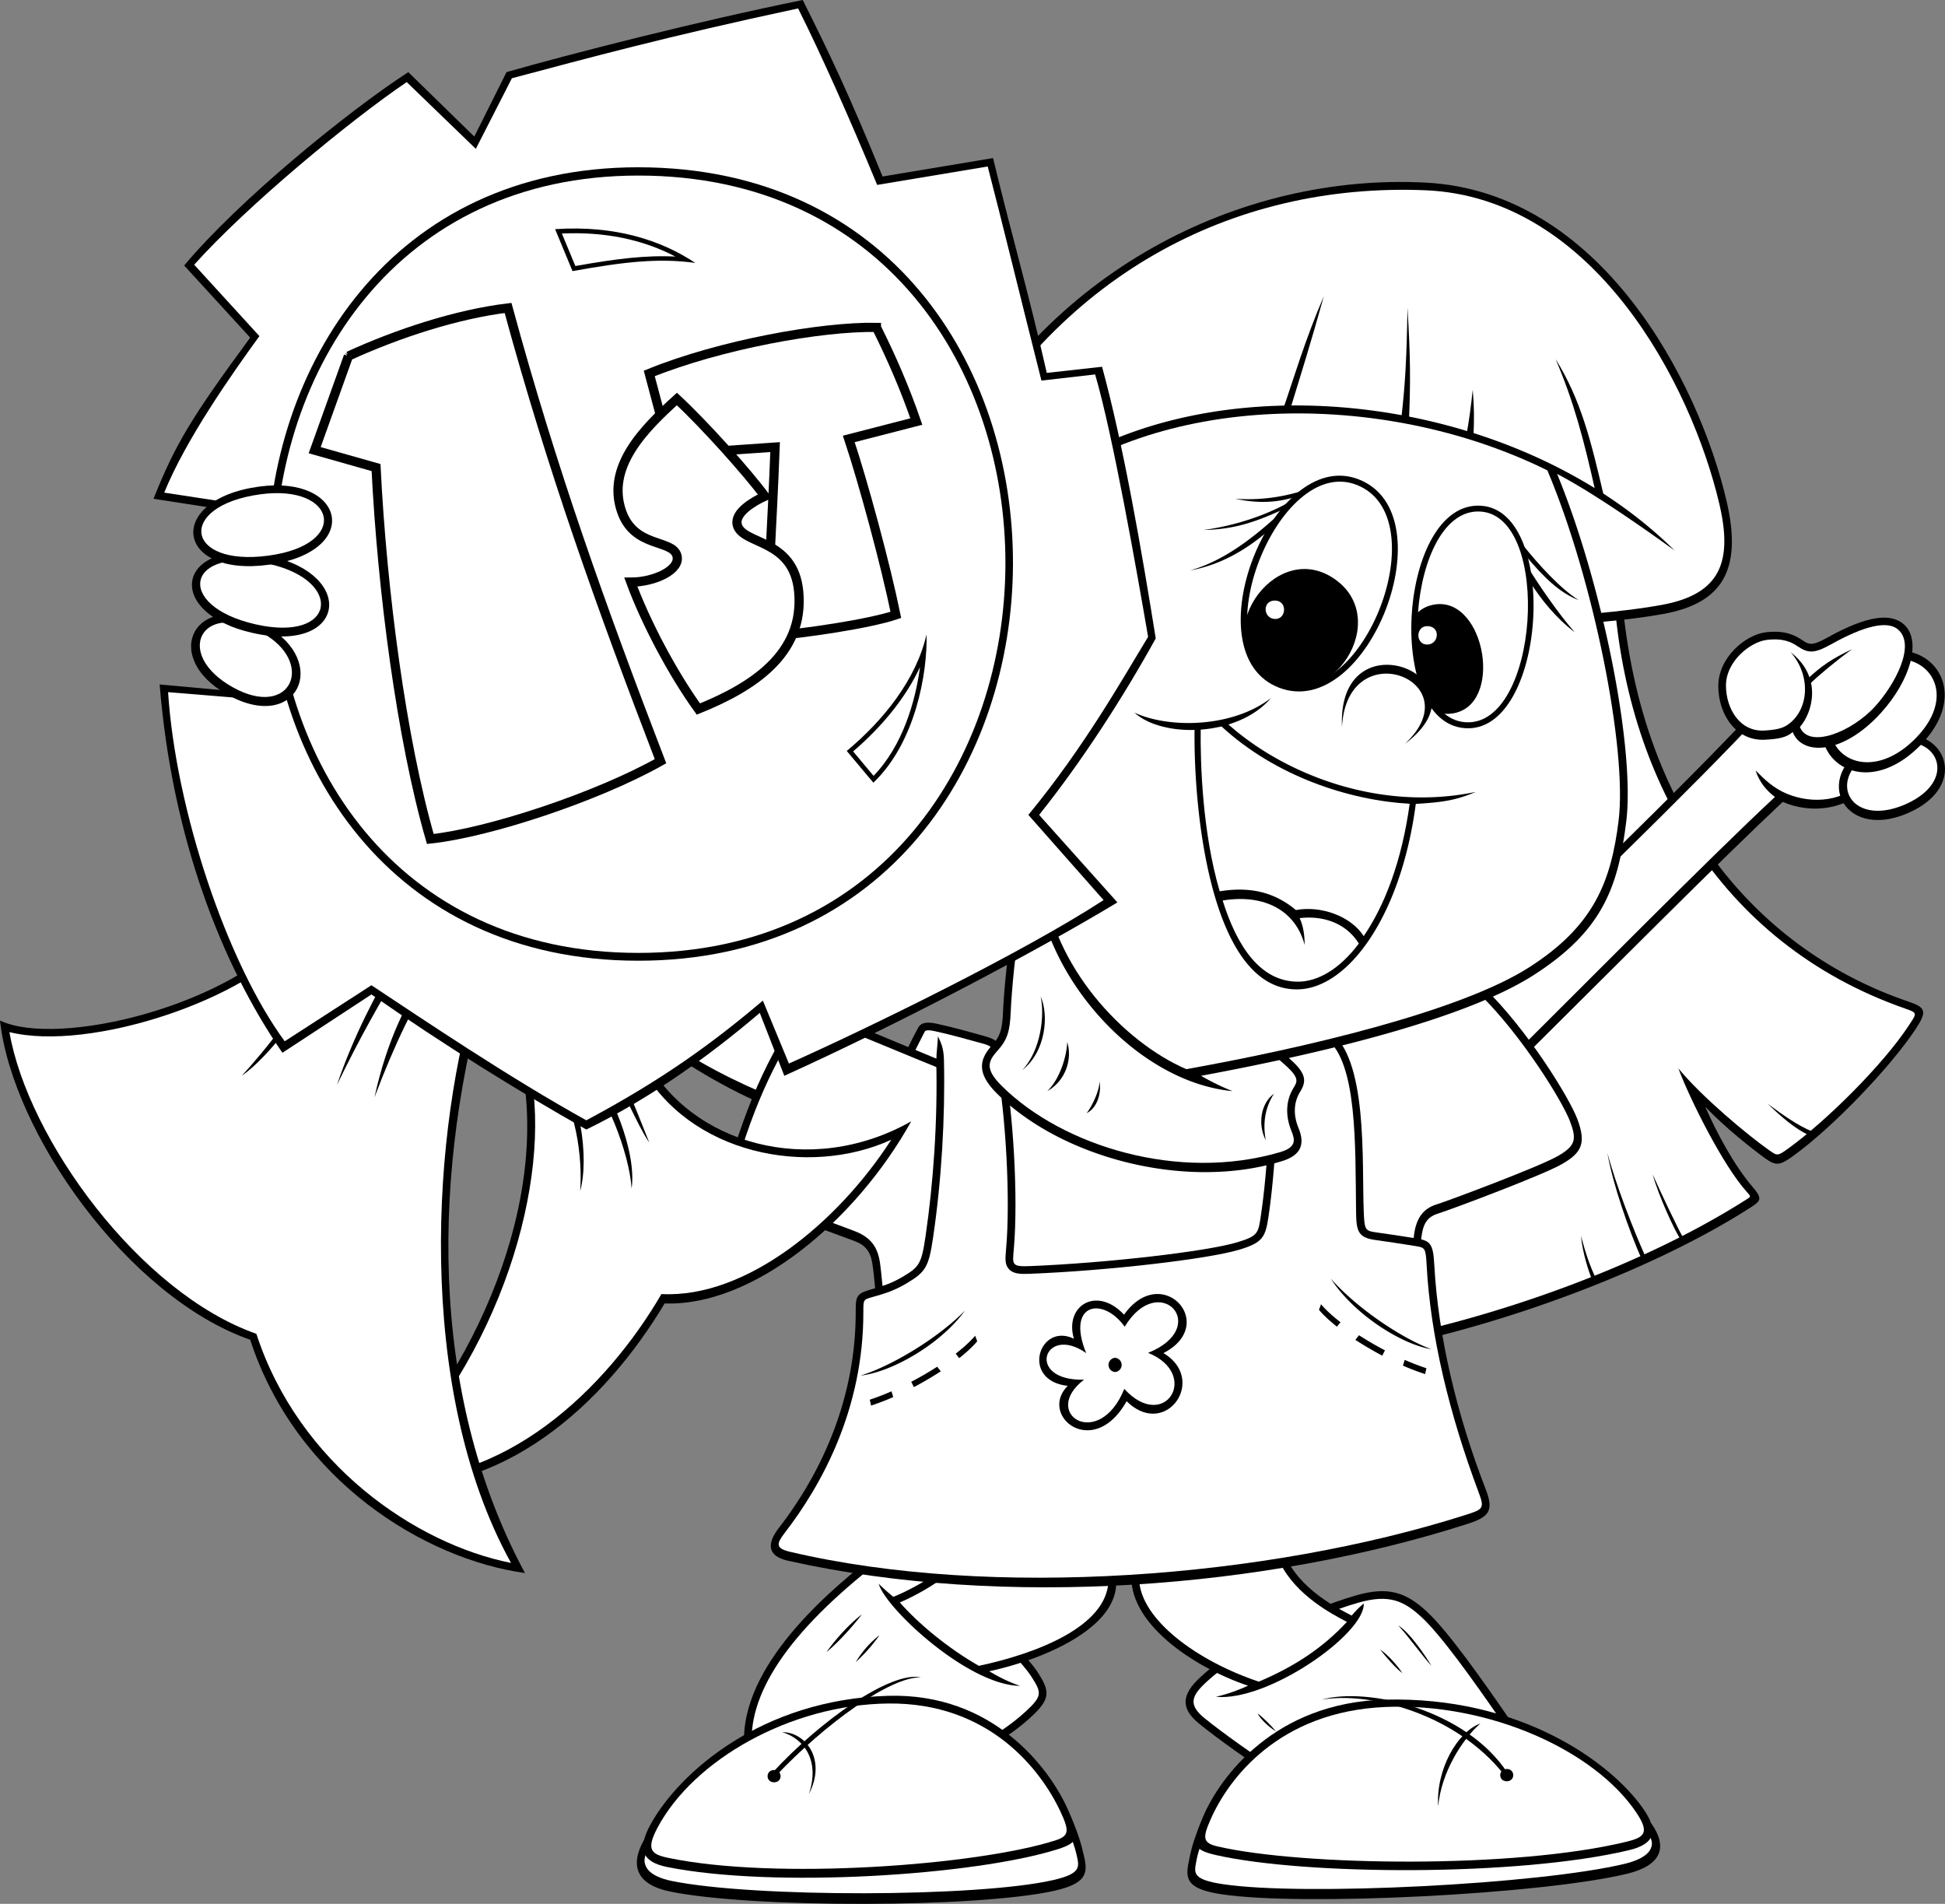<svg xmlns="http://www.w3.org/2000/svg" width="212.814" height="208.288"><rect width="100%" height="100%" fill="#808080" stroke="none"/><path d="M177.344 63.715c1.68 25.86 15.617 40.465 31.406 45.84 1.965.668 2.176 1.039.781 3.132-2.687 4.032-8.844 10.524-13.32 13.77-1.488 1.078-1.906 1.117-3.137.223-1.23-.895-4.254-3.246-6.492-5.598 1.23 2.797 3.133 6.379 5.148 8.73 1.094 1.278.985 1.532-.109 2.239-11.644 7.5-29.445 13.656-42.098 15.785-1.343-16.008-3.082-63.637-2.914-83.281l30.735-.84"/><path fill="#fff" d="M183.645 116.89c2.605 3.169 7.66 7.352 9.921 8.942.914.64.918.668 2.149-.223 4.207-3.05 10.367-9.195 13.117-13.386.91-1.383 1.012-1.399-.355-1.875-20.575-7.172-30.676-25.664-31.914-45.77l-29.118.797c-.12 20.441 1.567 65.2 2.84 81.305 11.41-2.055 28.348-7.5 40.88-15.504.46-.29.374-.317-.071-.817-2.563-2.859-6.188-10.074-7.45-13.468"/><path d="M197.957 124.203c-1.508-.672-3.062-2.016-4.531-3.441 1.594 1.175 3.273 2.39 4.867 3.023l-.336.418m-6.227-46.297c-5.375 5.93-24.378 24.512-32.69 32.149l6.046 7.222c12.176-12.09 23.176-23.172 29.976-29.55 3.024 1.343 7.391 1.007 9.825-2.352.922-4.617-7.11-8.98-13.157-7.469"/><path fill="#fff" d="M194.207 87.191c-.84-.629-1.664-1.523-2.125-2.906 1.047 1.047 1.969 1.953 3.465 2.567 2.695 1.113 6.402.964 8.543-1.817.203-1.457-.735-2.707-1.582-3.512-2.52-2.406-6.914-3.609-10.332-2.859-5.406 5.918-23.39 23.527-31.98 31.469l4.945 5.734c7.894-7.805 21.843-21.96 29.066-28.676"/><path d="M205.344 81.047c-7.45 3.289-3.969 11.168 3.48 7.879 7.45-3.29 3.41-10.922-3.48-7.88"/><path fill="#fff" d="M205.707 81.82c-6.379 2.817-3.582 8.98 2.797 6.164 6.383-2.816 3.105-8.77-2.797-6.164"/><path d="M202.184 73.762c-7.243 7.172.558 15.082 7.8 7.91 7.243-7.168-1.105-14.535-7.8-7.91"/><path fill="#fff" d="M202.746 74.387c-6.254 6.195.48 12.691 6.738 6.5 6.258-6.196-.953-12.223-6.738-6.5"/><path d="M193.215 69.172c-2.25.273-5.207 2.773-5.207 5.879 0 3.105 1.937 6.054 5.12 5.875 1.513-.082 2.352-.25 3.024-.84 1.008 2.605 5.473 2.516 9.657-2.098 3.277-3.61 4.504-8.035 2.437-9.738-1.43-1.176-3.95-.922-8.316 1.512-1.707.953-2.012.754-2.77.25-.754-.504-1.847-1.09-3.945-.84"/><path fill="#fff" d="M195.602 79.29c-.5.339-1.07.542-2.52.632-2.703.168-4.207-2.36-4.234-4.871-.032-2.711 2.687-4.832 4.465-5.043 1.82-.219 2.699.25 3.382.703 1.133.754 1.782.824 3.645-.215 3.683-2.055 6.21-2.644 7.37-1.598 1.927 1.739-.425 6.047-2.522 8.36-2.598 2.863-7.297 4.687-8.25 2.273 1.37-1.539 2.519-5.433-1.008-8.176 2.293 2.633 1.965 6.364-.328 7.934"/><path d="M197.777 74.266c1.512-1.399 2.633-2.184 4.871-3.246-1.847 1.343-3.64 2.855-4.761 3.917l-.11-.671m-66.727 109.5c-2.066 2.03-1.51 3.468.223 4.867 1.735 1.402 5.317 4.031 9.125 6.437l25.133-6.437c-3.414-4.98-7.11-10.184-9.402-12.313-2.297-2.125-4.234-2.785-7.727-1.789-5.484 1.567-13.601 5.54-17.351 9.235"/><path fill="#fff" d="M155.559 176.938c-1.957-1.813-3.567-2.56-6.926-1.602-5.305 1.516-13.32 5.387-16.996 9.027-1.297 1.29-1.54 2.239.164 3.617 1.773 1.438 5.238 3.954 8.742 6.188l23.617-6.047c-2.992-4.336-6.484-9.223-8.601-11.184"/><path d="M180.68 199.488c1.855 2.63 1.082 4.606-2.664 5.508-9.356 2.254-35.536 3.57-44.336 2.246-3.606-.543-3.98-1.527-3.672-3.254.262-1.457.547-2.511 1.086-3.824 7.254.984 37.754.344 49.586-.676"/><path fill="#fff" d="M130.863 203.797c.219-1.219.469-1.793.828-2.754 8.47.875 37.102.215 48.512-.711.543.89.672 1.32.418 1.902-.39.907-1.766 1.41-2.855 1.672-9.293 2.239-35.176 3.551-43.961 2.227-3.274-.492-3.149-1.188-2.942-2.336"/><path d="M151.574 185.945c14.633-.37 24.57 6.735 28.203 11.907 1.676 2.39 1.403 3.867-1.57 4.57-12.156 2.883-35.43 2.738-45.16.527-2.652-.605-2.676-1.234-1.422-4.176 1.852-4.343 7.816-12.52 19.95-12.828"/><path fill="#fff" d="M132.453 199.063c-.883 2.011-.871 2.562.8 2.949 9.259 2.133 32.556 2.449 44.716-.524 1.953-.476 2.566-.968 1.058-3.207-4.597-6.828-16.125-12.011-27.425-11.535-11.668.488-17.192 7.848-19.149 12.317"/><path d="M164.86 193.531c.952 0 .952 1.344 0 1.344-.95 0-.95-1.344 0-1.344m-2.883-4.981c-2.52.923-4.868 5.036-4.618 9.067.336-3.695 2.602-7.304 4.618-9.066"/><path d="M144.598 185.95c5.035-1.43 15.785 1.09 20.32 7.972l-.336.254c-5.207-6.633-14.613-9.153-19.984-8.227M70.816 113.36c4.477 3.359 9.961 6.492 14.22 8.058l4.812-9.516c-4.813-2.011-9.965-4.476-13.77-6.601l-5.262 8.058"/><path fill="#fff" d="m76.355 106.41-4.402 6.742c4.113 3.004 8.84 5.36 12.676 6.875l4.062-7.699c-4.351-1.851-8.851-4.012-12.336-5.918"/><path d="M172.977 135.2c.21 2.015.84 3.82 1.218 4.827l.422-.168c-.633-1.3-1.094-2.644-1.64-4.66m2.898-9.066c.586 3.441 2.395 8.562 3.734 11.586l.465-.168c-1.304-2.856-3.316-8.059-4.199-11.418m4.953 2.351c.672 2.391 2.395 6.13 3.067 7.137l.292-.168c-.714-1.262-2.394-4.828-3.359-6.969m-66.683-8.074c-6.047-2.015-19.707-8.058-26.2-10.52-3.918 5.485-6.605 11.415-9.07 20.817 6.27 1.906 13.05 4.492 14.555 5.04 1.234.448 1.793 1.12 2.015 2.46.227 1.344.45 4.59.785 7.613 10.973.223 51.614-3.808 58.778-4.703.222-2.347.336-4.586.558-6.043.227-1.453.786-2.015 1.907-2.351 1.117-.336 11.304-4.141 13.433-5.371 2.13-1.23 2.688-2.239 1.68-4.926-.883-2.352-5.45-9.758-10.176-14.348-10.246 2.856-16.305 3.992-22.515 5.504-5.207 6.383-18.196 9.516-25.75 6.828"/><path fill="#fff" d="M93.543 134.7c1.77.687 2.46 1.741 2.73 3.37.133.797.602 5.856.711 6.918 11.5.04 48.836-3.66 57.239-4.656.113-1.402.37-4.441.515-5.387.262-1.695.985-2.742 2.492-3.195 1.004-.3 11.176-4.09 13.254-5.293 1.938-1.121 2.024-1.844 1.317-3.738-.86-2.293-5.227-9.281-9.637-13.7-6.894 1.907-14.238 3.536-21.805 5.317-6.449 7.062-19.12 9.363-26.48 6.871-5.25-1.777-23.012-9.289-25.625-10.3-3.664 5.269-6.129 10.773-8.36 19.07 5.176 1.605 11.313 3.812 13.649 4.722"/><path d="M113.527 182.926c-1.46-2.281-9.824-10.578-12.425-12.004-2.606-1.43-4.829-1.293-7.223.672-5.121 4.195-14.695 13.011-12.008 21.91l21.664.082c4.281-2.012 7.086-3.738 9.238-5.707 2.239-2.047 2.098-2.856.754-4.953"/><path fill="#fff" d="M112.82 183.379c-1.453-2.274-9.675-10.379-12.125-11.723-2.37-1.3-4.191-1.129-6.285.586-9.305 7.625-13.305 14.492-11.894 20.426l20.832.078c4.144-1.96 6.8-3.605 8.859-5.488 1.898-1.739 1.762-2.086.613-3.88"/><path d="M94.3 176.629c-1.155.84-2.835 2.625-3.862 4.113 1.425-1.176 3.023-3.023 3.863-4.113m1.929 2.266c-1.093.84-1.93 1.847-2.601 2.94a17.643 17.643 0 0 0 2.601-2.94m7.391-7.723c-1.512 1.43-4.367 2.937-5.879 3.527a26.223 26.223 0 0 1-1.597-1.426c.757 2.684 9.742 11.079 15.453 11.165-1.43-.504-2.352-1.008-3.36-1.598 6.215-1.34 15.032-5.121 13.77-10.746l-18.387-.922"/><path fill="#fff" d="M107.102 182.246c6.136-1.3 14.074-4.258 14.18-9.344l-17.36-.875c-1.52 1.328-3.922 2.63-5.465 3.286 1.934 2.23 5.262 5.011 8.645 6.933"/><path d="M140.602 170.152c1.593 3.77 5.859 5.844 7.293 6.598.378-.445.77-.879 1.324-1.324.125 3.34-10.5 10.762-16.18 10.207 1.473-.344 2.445-.738 3.516-1.211-6.028-2.031-13.274-6.938-12.735-12.387l16.782-1.883"/><path fill="#fff" d="M137.73 183.977c-6.667-2.227-12.921-6.75-13.093-11.188l15.46-1.734c1.778 3.511 5.626 5.523 7.278 6.383-2.547 2.742-5.598 4.832-9.645 6.539"/><path d="M137.598 187.457c.28.563 1.175 1.457 2.015 1.961-.504-.617-1.453-1.566-2.015-1.961m13.41-6.992c.781.488 1.93 1.789 2.433 2.574-.726-.504-1.863-1.863-2.433-2.574m1.984-2.633c1.23.73 2.969 3.305 3.64 4.422-.898-.953-2.632-3.36-3.64-4.422m-82.539 23.481c-1.598 2.851-.742 4.882 2.852 5.625 8.988 1.843 33.828 1.785 42.07-.086 3.375-.766 3.672-1.82 3.273-3.61-.336-1.511-.671-2.605-1.257-3.945-6.801 1.426-35.688 2.433-46.938 2.016"/><path fill="#fff" d="M117.832 203.086c-.281-1.262-.559-1.852-.953-2.84-7.957 1.383-35.078 2.266-45.926 1.922-.457.965-.555 1.418-.281 2.016.426.93 1.758 1.378 2.805 1.593 8.925 1.836 33.484 1.79 41.71-.082 3.067-.695 2.907-1.414 2.645-2.609"/><path d="M97.152 185.527c-13.859.414-22.824 8.403-25.945 14.02-1.441 2.598-1.094 4.125 1.762 4.703 11.672 2.352 33.672.922 42.742-1.934 2.473-.777 2.457-1.433 1.09-4.449-2.012-4.449-8.153-12.68-19.649-12.34"/><path fill="#fff" d="M116.04 198.215c.956 2.062.976 2.64-.583 3.137-8.625 2.738-30.64 4.351-42.32 1.906-1.875-.39-2.485-.875-1.196-3.301 3.934-7.406 14.52-13.465 25.239-13.59 11.062-.129 16.734 7.278 18.86 11.848"/><path d="M100.766 183.512c-3.305-.727-11.032 4.758-16.235 10.41l.278.45c5.488-5.821 12.652-10.97 15.957-10.86"/><path d="M85.594 189.5c2.574 0 4.87 3.023 2.91 6.773 1.23-3.636-.504-6.043-2.91-6.773m-.894 4.145c-.954 0-.954 1.343 0 1.343.948 0 .948-1.343 0-1.343m17.741-81.657c-1.27-.277-1.761 0-2.011.504-.254.504-.926 1.68-1.262 2.602l3.273.926c.168 6.714-.332 13.515-1.171 19.222-.446 3.02-.672 3.36-2.52 4.45-1.293.765-2.184 1.007-3.613 1.425-1.426.422-1.516.754-1.508 2.352.027 9.234-3.527 17.379-8.399 23.676-1.328 1.71-1.324 3.09 1.008 3.609 23.68 5.289 52.418 3.004 74.313-4.031 2.351-.754 2.937-1.399 2.015-3.778-3.191-8.226-5.207-16.789-5.628-24.511-.125-2.356-.418-2.688-1.93-2.942-1.512-.25-3.274-.5-4.45-.668-1.175-.168-1.261-.254-1.343-2.27-.223-5.456.504-16.956-3.863-19.812l-6.72 1.68c.59 5.289.071 13.598-.671 18.555-.285 1.925-.281 2.242-2.602 2.937-3.359 1.008-14.273 2.266-22.671 2.602-2.016.082-1.91-.157-1.762-1.848.504-5.793-.082-15.059-1.094-20.566-.379-2.059-.672-2.352-2.184-2.77-1.175-.328-3.273-.926-5.207-1.344"/><path fill="#fff" d="M138.785 133.164c-.328 2.188-.644 2.793-3.183 3.555-3.47 1.039-14.375 2.297-22.88 2.636-1.038.043-1.812.032-2.308-.488-.484-.508-.426-1.156-.336-2.172.488-5.41-.004-14.636-1.07-20.441-.324-1.766-.457-1.809-1.754-2.16-1.23-.336-3.258-.91-4.988-1.285-.954-.207-1.055-.008-1.086.058-.22.438-.809 1.567-1.016 2l2.293.953c0-.656.14-1.566.168-2.449.406.828.629 1.395.66 2.625.14 6.238-.265 13.117-1.187 19.367-.473 3.23-.801 3.801-2.922 5.051-1.324.785-2.375 1.113-3.707 1.484-1.008.278-1.004.293-1.004 1.567.035 10.793-4.652 19.105-8.57 24.191-.938 1.215-1.075 1.73.527 2.11 22.152 5.222 52.223 2.87 73.871-4.008 2-.637 2.164-.711 1.488-2.508-3.203-8.54-5.261-17.07-5.68-24.773-.105-1.97-.171-1.977-1.23-2.157-1.504-.25-3.266-.5-4.434-.668-1.855-.265-2.035-.992-2.062-3.062-.09-7.395.137-16.227-3.2-18.938l-5.632 1.41c.469 5.32-.027 13.2-.758 18.102"/><path d="M94.16 150.492c3.469-.39 8.79-3.469 11.418-7.105-3.023 3.078-8.117 6.097-11.418 7.105m12.54-4.363c-.528.621-1.263 1.293-2.134 1.969l.391.484c.797-.633 1.473-1.258 1.965-1.84l-.223-.613m-4.156 3.394a36.458 36.458 0 0 1-2.84 1.649l.293.582a39.032 39.032 0 0 0 2.941-1.727l-.394-.504m-5 2.692a27.09 27.09 0 0 1-2.375.914l.14.644a26.09 26.09 0 0 0 2.426-.93l-.191-.628m59.082-4.602c-3.445-.582-8.586-3.949-11.012-7.726 2.848 3.238 7.77 6.539 11.012 7.726m-12.085-4.925c.526.62 1.26 1.292 2.132 1.968l-.39.485c-.798-.633-1.473-1.258-1.966-1.84l.223-.613m4.156 3.39c.899.578 1.86 1.14 2.84 1.652l-.293.582a38.27 38.27 0 0 1-2.941-1.726l.394-.508m5 2.695c.813.356 1.614.664 2.375.914l-.14.641a26.03 26.03 0 0 1-2.426-.926l.191-.629m-36.191-2.308c-3.809-1.848-5.879 4.586-.672 5.148-3.25 3.246 2.797 8.172 6.438 1.68 4.253 4.195 8.898-2.352 4.027-5.262 6.101-3.136-.168-10.02-4.309-4.199-2.968-3.187-6.55-1.008-5.484 2.633"/><path fill="#fff" d="M118.844 148.031c-4.602-3.234-6.742 3.078-.235 2.91-4.832 3.692 1.637 7.848 4.407 1.008 4.41 4.828 8.398-1.597 2.605-3.945 7.012-2.813 1.215-9.11-2.562-2.856-2.395-3.359-6.438-2.574-4.215 2.883"/><path d="M122.008 148.547a.78.78 0 0 0 0 1.555.78.78 0 0 0 0-1.555m-6.129-50.16c-1.934-1.008-4.367-.418-4.953 2.183-.59 2.602-1.094 7.977-1.176 10.075-.086 2.097-.348 2.761-1.262 3.777-1.511 1.68-1.433 3.183.59 5.207 7.055 7.05 20.738 10.66 31.234 7.387 2.106-.657 2.465-1.907 1.766-3.61-.59-1.43-.527-2.816.168-3.945.672-1.094.738-1.922-.926-3.441-4.953-4.536-17.882-13.688-25.441-17.633"/><path fill="#fff" d="M141.531 119.02c.41-.668.656-1.07-.777-2.383-4.84-4.43-17.672-13.617-25.262-17.504-1.496-.766-3.219-.582-3.75 1.62-.605 2.528-1.07 7.868-1.152 9.923-.09 2.222-.395 3.105-1.477 4.308-1.074 1.192-1.316 2.04.559 3.883 6.66 6.547 19.324 10.438 30.39 7.18 1.829-.54 1.63-1.363 1.239-2.32-.684-1.68-.61-3.348.23-4.707"/><path d="M113.863 109.023c.895 1.957.617 5.989-2.015 8.059 2.07-2.184 2.465-6.047 2.015-8.059m2.91 4.981c.563 1.789-.109 4.195-2.183 5.371 1.402-1.344 2.129-3.863 2.183-5.371m3.527 4.309c.223 1.117-.167 2.855-1.398 3.468.559-.726 1.399-2.406 1.399-3.469m19.089 1.344c-1.456 1.063-1.792 3.356-.894 5.094-.336-1.793-.113-3.527.895-5.094m16.625-99.676c-20.293-1.07-41.871 9.676-52.563 31.06-4.367 8.733-3.68 13.85 2.348 15.112 14.445 3.02 60.304 3.942 76.246 1.008 6.383-1.176 8.613-4.781 6.887-12.258-3.024-13.097-13.774-33.914-32.918-34.922"/><path fill="#fff" d="M188.113 55.09c-3.078-13.074-13.722-33.512-32.14-34.274-21.258-.875-40.618 9.465-51.77 30.598-4.176 7.91-3.508 12.652 1.77 13.746 14.136 2.938 59.597 4.043 75.922 1.004 6.425-1.195 7.699-4.789 6.218-11.074"/><path d="M183.223 60.219c-18.364-18.133-53.516-21.492-71.43-6.043.168 9.57.894 33.8 1.566 42.199 1.008 10.746 11.082 21.992 21.496 23a26.183 26.183 0 0 1-3.44-1.68c12.679-2.351 28.726-6.113 36.358-10.996 7.551-4.832 9.262-9.594 10.16-16.789.993-7.976-2.578-25.941-7.558-38.058 3.133 1.625 7.727 4.675 12.848 8.367"/><path fill="#fff" d="M129.8 116.969c12.704-2.27 29.891-6.266 37.52-11.145 7.067-4.523 8.946-9.347 9.778-16.02.972-7.784-2.746-26.433-7.793-38.347-18.293-9.027-42.942-8.45-56.664 3.105.187 10.407.742 33.668 1.554 41.731.938 9.324 8.645 17.668 15.606 20.676"/><path d="M140.398 44.746c1.09-3.11 2.352-7.473 4.45-12.344-1.426 5.121-2.434 8.313-3.696 12.426l-.754-.082m12.93 1.004c.422-3.691.59-6.629.672-12.086.336 5.457.336 8.14.168 12.254l-.84-.168m7.137 1.766c.254-1.344.504-3.192.672-4.871.168 1.847.168 3.19.086 5.039l-.758-.168m15.031 6.8c-1.426-6.129-2.52-10.578-5.289-15.027 2.016 4.7 3.106 8.898 4.367 14.523l.922.504m-13.402 1.016c-9.008-.672-10.684 23.672-1.817 24.332 8.871.66 10.414-23.695 1.817-24.332"/><path fill="#fff" d="M162.04 55.969c-8.102-.602-9.692 22.449-1.72 23.043 8.059.601 9.516-22.461 1.72-23.043"/><path d="M157.395 77.965c.46.129.953.168 1.48.097 5.691-.777 3.68-12.691-1.828-11.941-.899.125-1.606.52-2.145 1.098-.336 3.863.395 8.101 2.493 10.746m9.285-18.278c1.68 2.098 4.03 4.7 6.047 5.961-2.016-.753-3.778-2.433-5.88-4.953l-.167-1.008m.59 2.52c1.09 1.762 3.187 4.867 5.035 6.965-2.098-1.594-3.696-3.61-4.868-5.457l-.167-1.508"/><path fill="#fff" d="M156.16 68.5c-1.289 0-1.289 2.016 0 2.016 1.293 0 1.508-2.016 0-2.016"/><path d="M148.617 52.426c9.88 3.777 1.067 26.535-8.66 22.812-9.73-3.718-.766-26.418 8.66-22.812"/><path fill="#fff" d="M148.398 53.031c9.051 3.461.704 25.008-8.203 21.602-8.836-3.38-.351-24.871 8.203-21.602"/><path d="M145.832 63.215c6.8 4.406-.336 15.36-7.027 11.023-6.762-4.383.48-15.265 7.027-11.023"/><path fill="#fff" d="M139.594 65.707c1.289.086 1.156 2.094-.133 2.008-1.29-.086-1.371-2.11.133-2.008"/><path d="M142.414 53.727a19.919 19.919 0 0 1-7.277.84c2.965.613 4.87.335 6.883-.282l.394-.558m-1.121 1.063c-2.406 1.456-6.102 2.741-9.629 3.19 3.527-.054 5.934-.953 9.18-2.46l.449-.73m-1.453 1.57c-2.41 2.18-5.766 4.98-9.63 6.042 3.919-.672 6.942-2.91 8.731-4.476l.899-1.567m6.996 23.168c-.559-12.425 16.57-5.37 6.887 1.848 7.386-6.883-6.328-12.258-6.887-1.848m-12.668-.487c6.102 5.565 16.664 9.823 27.305 7.597-2.352 1.008-3.961 1.144-6.563 1.312-1.617 12.285-7.402 20.176-12.89 20.29-9.375.19-11.47-19.02-11.313-28.684 1.258-.086 2.621-.18 3.461-.516"/><path fill="#fff" d="M148.68 103.223c-2.137 2.851-4.535 4.18-6.672 4.175-4.086-.008-6.649-3.82-8.23-8.882 4.66-.758 8.007 1.175 8.972 4.867 0-1.133-.168-2.14-.547-2.938 2.395-.293 5.008.426 6.477 2.778"/><path fill="#fff" d="M149.21 102.414c2.282-3.336 4.157-8.144 5.032-14.477-6.613-.378-14.676-2.996-20.617-8.488l-2.25.281c-.047 3.852.195 11.364 2.078 17.778 3.457-.559 6.067.16 8.344 2.054 2.687-.503 5.984.63 7.414 2.852"/><path d="M57.043 116.523c3.25 16.118-6.27 35.93-17.574 45.891 15.336 2.238 26.98-9.289 33.25-19.812 9.742.336 20.937-9.067 26.984-19.926-11.086 6.27-24.187 2.465-29.113-6.938l-13.547.785"/><path fill="#fff" d="M72.371 141.574c9.262.48 19.309-7.82 25.145-16.883-9.09 4.16-22.164 1.579-27.407-8.086l-12.066.7c2.281 11.656-2.984 31.007-16.656 44.476 13.75 1.055 24.988-9.91 30.984-20.207"/><path d="M60.71 116.605c2.77 2.856 3.782 10.075 2.77 13.684.254-3.527-.335-9.402-3.523-13.601l.754-.083m3.613-.167c2.434 2.519 5.371 9.484 4.785 13.597-.254-3.945-2.855-10.574-5.629-13.512l.844-.085m2.852-.083c1.094 1.426 2.941 6.38 3.863 8.645-1.43-2.098-2.855-5.96-4.703-8.563l.84-.082m-13.77-9.57c-6.047 20.817-6.718 45.332 4.032 65.309-10.918-1.508-25.024-10.07-30.063-25.52C13.941 141.875 1.344 123.91 0 111.652c6.383 3.024 25.527-1.68 32.246-10.074l21.16 5.207"/><path fill="#fff" d="M28.05 145.922c4.653 14.273 17.427 22.992 27.864 25.066-10.594-19.168-8.625-47.812-3.555-63.597l-19.804-4.871c-5.387 6.816-22.746 12.585-31.524 10.394 2.016 11.68 14.235 28.535 27.02 33.008"/><path d="M35.102 106.281c-1.262 3.524-5.63 9.317-8.649 11.414 2.32-2.52 6.942-8.14 8.031-11.613l.618.2m8.394-1.512c-2.351 3.859-4.867 8.73-6.633 13.933 2.352-4.867 5.121-9.906 7.559-13.598l-.926-.335m3.695.921c-2.601 3.528-4.867 8.145-6.214 14.356 2.183-5.793 4.453-10.492 6.886-14.102l-.672-.254"/><path d="M44.672 7.89c-6.715 4.364-18.64 14.106-24.52 21.157l7.223 7.89c-6.547 8.899-8.23 11.754-10.578 17.63l9.738 1.511.168 19.645-9.234-.84c1.34 16.62 6.715 30.558 13.433 40.293l9.739-6.38c8.23 5.712 15.789 10.411 23.511 14.778 6.887-3.36 13.27-7.894 18.98-12.762l2.684 6.883c12.598-5.707 27.543-13.597 36.446-18.968l-8.567-9.575c4.703-5.875 9.239-12.925 12.762-19.308-1.508-9.403-3.523-21.153-5.875-29.719l-6.047.672c-2.015-8.899-3.863-15.11-5.879-23.504l-12.09 2.016C92.871 10.242 90.688 5.707 87.832 0c-11.586 2.352-25.36 5.875-32.41 7.89l-3.527 7.051-7.223-7.05"/><path fill="#fff" d="m52.063 16.285-7.56-7.305c-6.21 4.2-17.464 13.516-23.257 19.98l7.137 7.81c-3.106 4.28-8.059 11.332-10.414 17.125l9.324 1.425c.082 6.383.25 16.457.25 21.157l-9.152-.754c.84 12.925 6.464 29.632 12.761 38.195l9.489-6.129c5.71 3.781 15.03 10.074 23.511 14.777 8.48-4.535 13.856-8.48 19.317-13.097l2.851 6.886c8.649-3.863 25.528-12.09 34.43-17.882l-8.23-9.32c6.214-7.555 10.328-14.942 13.101-19.477-1.18-6.883-3.863-22.16-5.797-28.711l-5.875.672c-2.687-10.66-4.285-17.293-5.879-23.422L95.977 20.23c-3.02-7.304-6.13-14.27-8.649-19.308-14.527 3.105-23.09 5.457-31.32 7.64l-3.945 7.723"/><path d="M69.836 18.3c-53.898 0-54.41 86.805 0 86.805s54.922-86.804 0-86.804"/><path fill="#fff" d="M69.844 19.207c-52.801 0-53.305 85.043 0 85.043 53.304 0 53.804-85.043 0-85.043"/><path d="m60.738 25.07 1.903 4.59c5.601-1.008 9.406-1.453 13.437-.894-3.695-2.461-8.734-4.141-15.34-3.696"/><path fill="#fff" d="m61.477 25.547 1.476 3.555c4.414-.786 7.73-1.2 10.945-1.032-3.601-1.89-7.77-2.734-12.421-2.523"/><path d="M101.379 69.398c.113 4.254-1.23 11.864-5.82 16.23l-2.91-3.472c4.027-3.355 7.613-7.832 8.73-12.758"/><path fill="#fff" d="m93.344 82.207 2.238 2.672c3.188-3.29 4.59-8.164 5.082-11.902-1.488 3.21-4.004 6.39-7.32 9.23M38.125 38.953 34.43 49.25l6.715 1.902c.671 13.543 2.8 29.774 5.937 40.633 6.379-.672 18.246-4.59 25.188-8.508-6.493-16.902-11.868-31.902-16.68-49.586-5.598.672-12.094 2.797-17.465 5.262"/><path fill="none" stroke="#000" stroke-width="1.008" d="M38.125 38.953 34.43 49.25l6.715 1.902c.671 13.543 2.8 29.774 5.937 40.633 6.379-.672 18.246-4.59 25.188-8.508-6.493-16.902-11.868-31.902-16.68-49.586-5.598.672-12.094 2.797-17.465 5.262zm0 0"/><path fill="#fff" d="M95.895 35.816c-6.047-.109-17.13 1.903-24.856 5.04l2.352 8.843 11.418-.785c-.336 9.066-.895 16.008-.782 20.707C88.06 69.285 95 68.277 98.02 67.27c-1.118-5.485-3.582-14.551-5.149-19.25l7.39-1.903c-1.234-3.582-2.687-6.941-4.366-10.3"/><path fill="none" stroke="#000" stroke-width="1.008" d="M95.895 35.816c-6.047-.109-17.13 1.903-24.856 5.04l2.352 8.843 11.418-.785c-.336 9.066-.895 16.008-.782 20.707C88.06 69.285 95 68.277 98.02 67.27c-1.118-5.485-3.582-14.551-5.149-19.25l7.39-1.903c-1.234-3.582-2.687-6.941-4.366-10.3zm0 0"/><path fill="#fff" d="M83.691 54.285c-1.902-2.574-6.605-7.832-9.628-10.633-3.583 3.246-7.758 7.399-6.047 12.313 1.398 4.012 5.53 3.012 6.047 4.812.449 1.567-2.465 2.91-5.04 2.91 1.567 4.254 4.48 9.852 7.391 13.883 5.82-2.351 11.637-5.965 10.973-12.875-.563-5.82-6.164-5.058-6.719-7.273-.336-1.344 1.793-2.578 3.023-3.137"/><path fill="none" stroke="#000" stroke-width="1.008" d="M83.691 54.285c-1.902-2.574-6.605-7.832-9.628-10.633-3.583 3.246-7.758 7.399-6.047 12.313 1.398 4.012 5.53 3.012 6.047 4.812.449 1.567-2.465 2.91-5.04 2.91 1.567 4.254 4.48 9.852 7.391 13.883 5.82-2.351 11.637-5.965 10.973-12.875-.563-5.82-6.164-5.058-6.719-7.273-.336-1.344 1.793-2.578 3.023-3.137zm0 0"/><path d="M29.105 68.488c-7.605-4.222-11.77 3.317-4.164 7.54 7.61 4.222 11.2-3.637 4.164-7.54"/><path fill="#fff" d="M28.715 69.246c-6.625-3.676-9.832 2.285-3.211 5.961 6.34 3.52 9.059-2.715 3.21-5.96"/><path d="M29.664 60.867c-10.117-2.277-12.121 6.102-2 8.383 10.117 2.277 11.356-6.273 2-8.383"/><path fill="#fff" d="M29.492 61.707c-9.066-2.043-10.554 4.563-1.488 6.605 8.785 1.977 9.621-4.777 1.488-6.605"/><path d="M28.352 53.234c-10.274 1.399-9.223 9.95 1.054 8.551 10.278-1.402 8.446-9.848-1.054-8.55"/><path fill="#fff" d="M28.484 54.078c-9.195 1.254-8.28 7.961.91 6.707 8.973-1.219 7.391-7.84-.91-6.707"/><path d="M124.121 77.96c3.067 2.813 11.293 2.688 14.945-1.593-4.21 3.258-11.168 3.356-14.945 1.594"/></svg>
